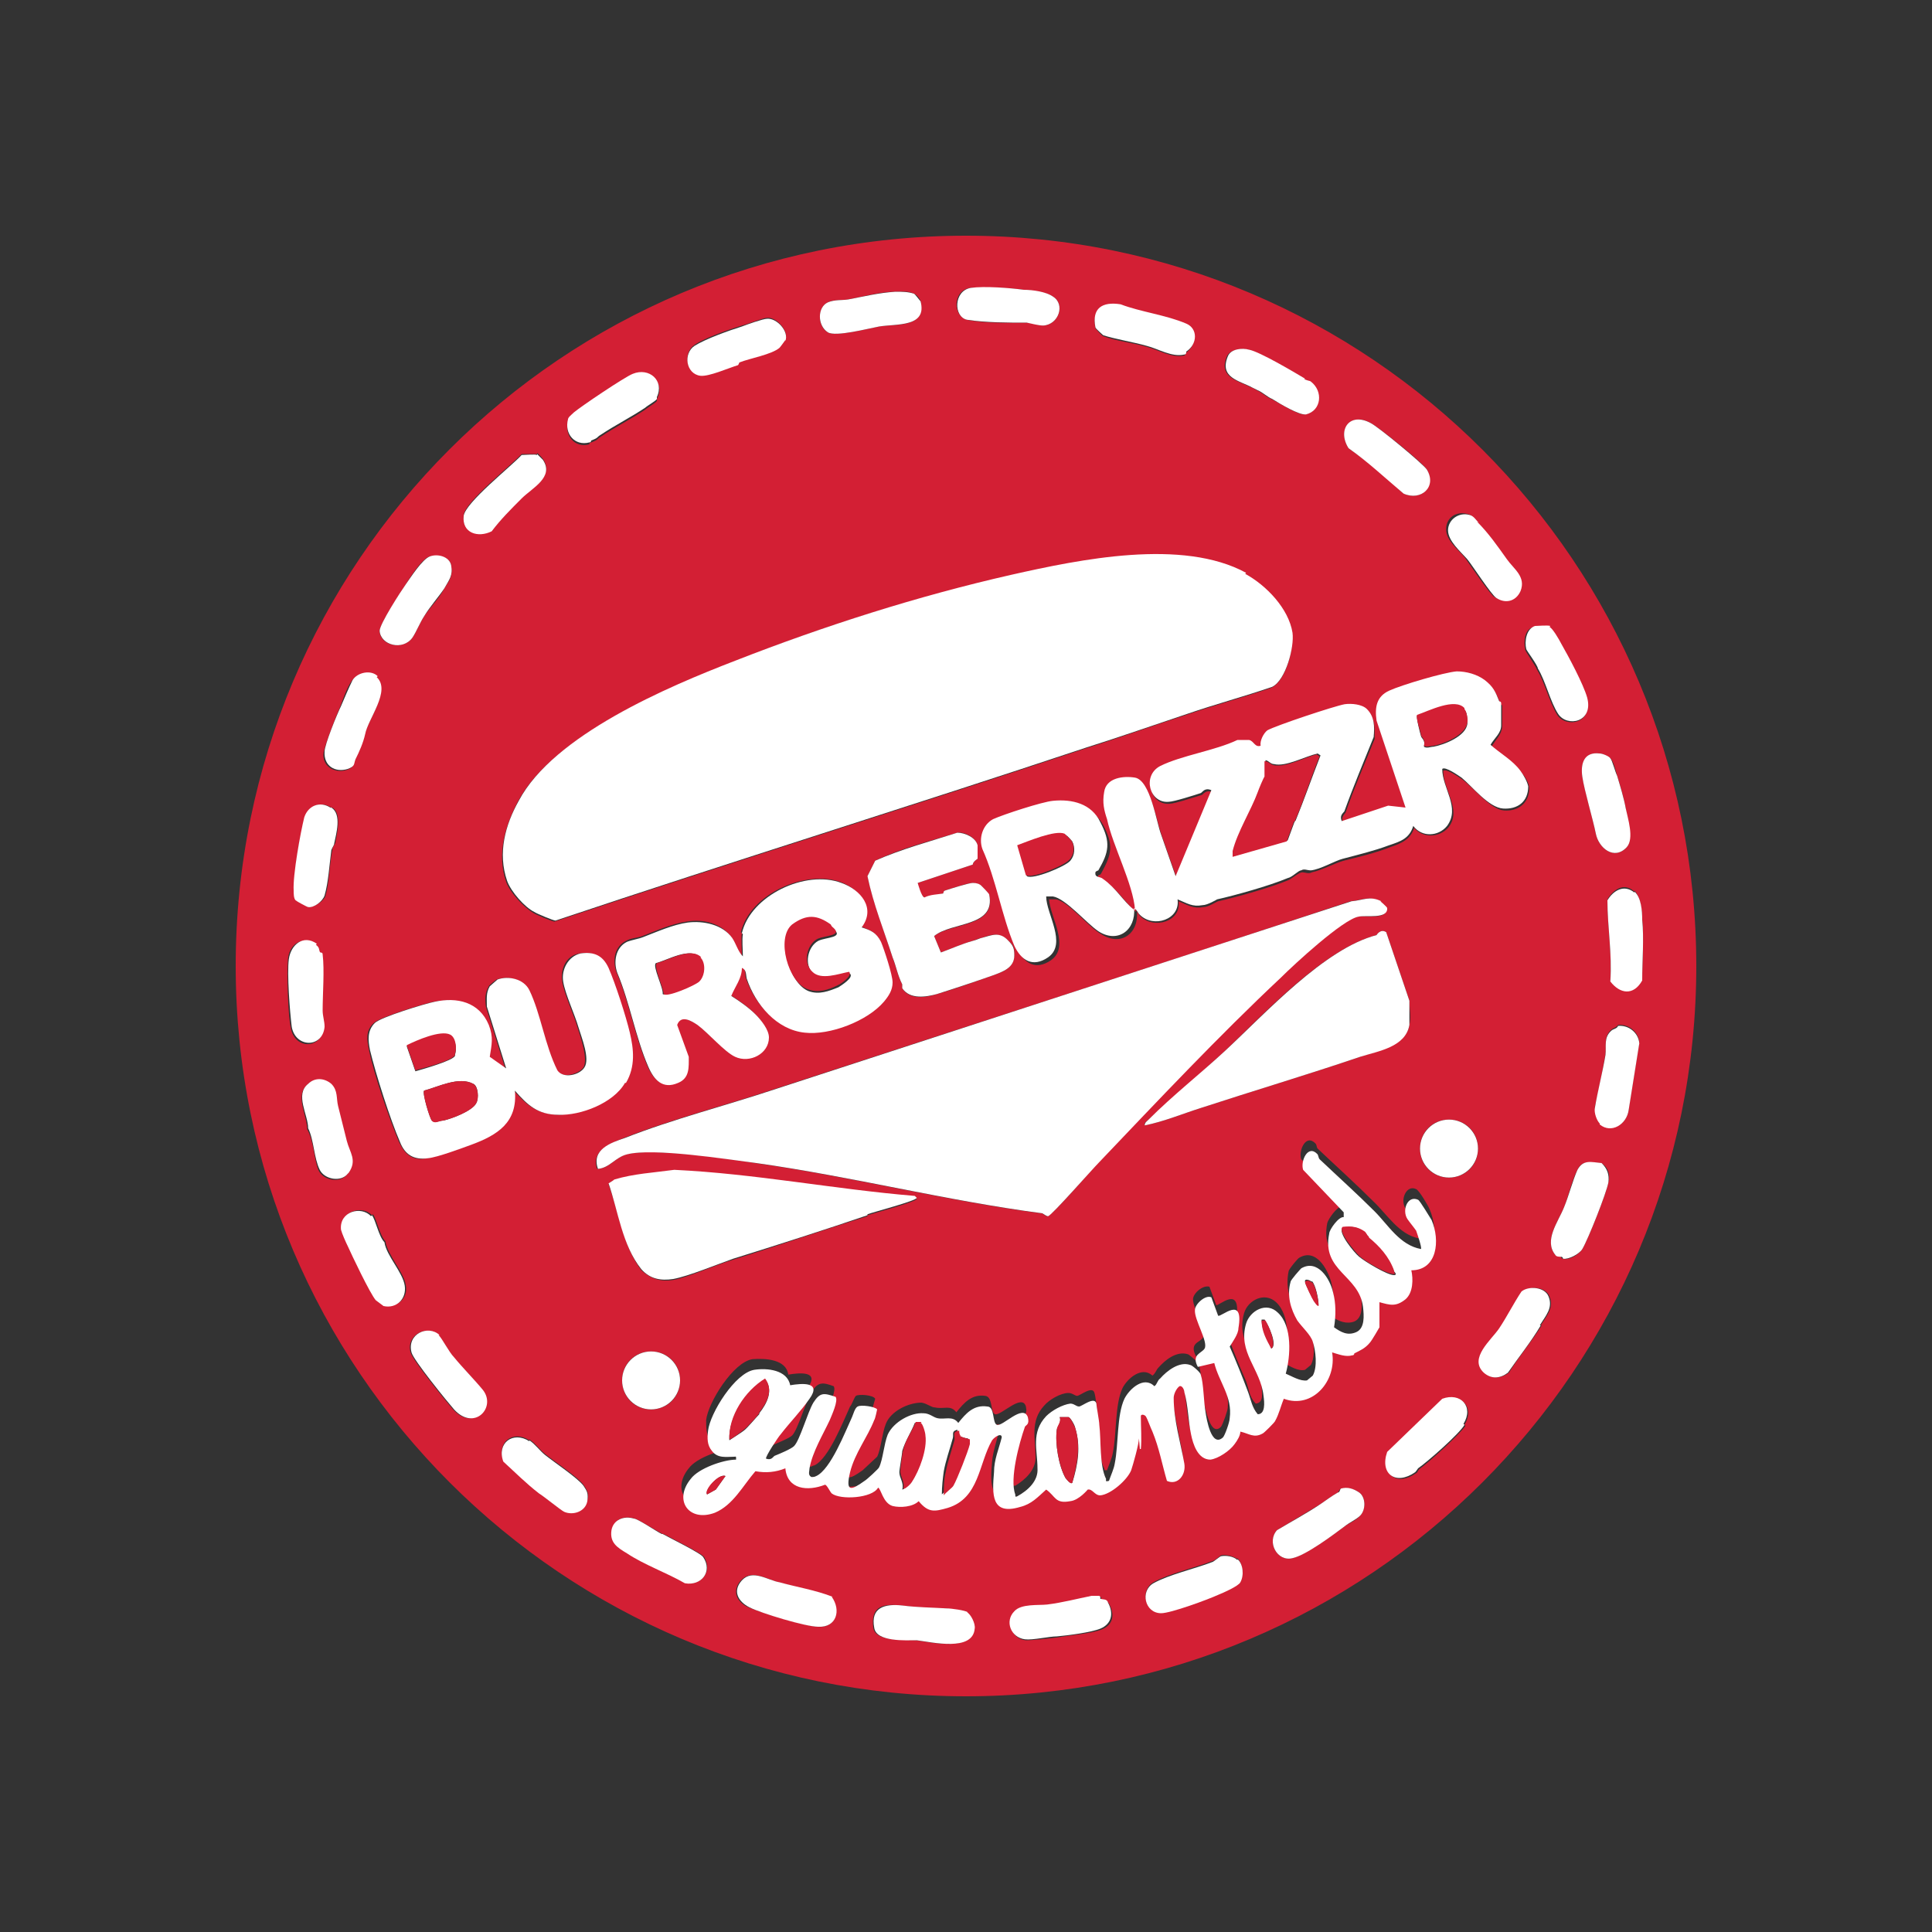 <?xml version="1.0" encoding="UTF-8"?>
<svg id="Layer_1" xmlns="http://www.w3.org/2000/svg" version="1.1" viewBox="0 0 200 200">
  <rect x="0" y="0" width="200" height="200" fill="#333333" stroke="none"/>
  <!-- Generator: Adobe Illustrator 29.4.0, SVG Export Plug-In . SVG Version: 2.1.0 Build 152)  -->
  <defs>
    <style>
      .st0 {
        fill: #fff;
      }

      .st1 {
        fill: #d31f34;
      }
    </style>
  </defs>
  <path class="st1" d="M175.6,100c0,41.8-33.9,75.6-75.6,75.6S24.4,141.8,24.4,100,58.2,24.4,100,24.4s75.6,33.9,75.6,75.6ZM109,30.7c-.7-.5-2.1-.6-3-.7-1.5-.2-4.1-.3-5.5-.2-1.9.2-1.9,2.9-.4,3.3,1.9.4,4.3.3,6.2.3.5,0,1.2.3,1.7.3,1.6-.1,2.3-2.2,1-3h0ZM94.6,30.4c-.6-.3-1.2-.2-1.9-.2-1.6,0-3.3.5-4.9.8-.7.1-1.5,0-2.1.3-1.1.5-1.1,2.5,0,3.1.8.5,4.2-.4,5.3-.6,1.7-.3,4.9.2,4.3-2.6,0-.2-.5-.8-.7-.8h0ZM122.8,36.5c1.1-.8,1.1-2.4,0-2.9-2.1-.9-4.7-1.2-6.8-2-1.9-.3-3,.4-2.6,2.4,0,0,.7.8.8.8,1.3.5,3.2.7,4.5,1.1,1.2.3,2.6,1.2,3.9.9.1,0,.1-.2.2-.2h0ZM81.3,35.2c.4-.9-.9-2.4-1.9-2.3-.4,0-2.1.7-2.6.8-1.3.4-3.9,1.3-4.9,2-1.2.8-.9,2.9.6,3.1.9.1,2.9-.7,3.9-1.1.1,0,.1-.2.2-.3,1.1-.4,3.4-.8,4.1-1.5,0,0,.5-.7.6-.8h0ZM135,39.2c-1.1-.7-4.8-2.8-5.8-3-.7-.2-1.9,0-2.2.7-.9,2.2,1.2,2.5,2.5,3.2.2,0,.4.2.6.3.5.2,1,.7,1.5.9.8.4,2.8,1.7,3.5,1.6,1.6-.3,1.9-2.4.5-3.4,0,0-.4-.1-.7-.3h0ZM68,41.3c.9-1.7-.7-3.1-2.5-2.4-.8.3-5.4,3.4-6.1,4-.2.2-.5.4-.6.7-.4,1.5.7,2.8,2.2,2.4,0,0,0-.2.2-.2.8-.3.5-.3,1-.6,1.5-1,3.1-1.8,4.6-2.8.2-.2,1.1-.7,1.2-.9h0ZM141.9,43.8c-2.1-1.2-3.5.7-2.3,2.6,2,1.4,3.9,3,5.7,4.7,1.8.8,3.4-.7,2.4-2.5-.4-.7-5-4.4-5.8-4.8h0ZM55.6,47c-.2,0-1.4,0-1.6,0-1.1,1.2-5.8,4.9-6,6.3-.2,1.8,1.4,2.3,2.9,1.6,1-1.2,2-2.3,3.1-3.4s3.4-2.2,2.2-4c0,0-.5-.6-.6-.6h0ZM152.9,54c-.3-.3-.5-.7-1-.8-1.2-.3-2.2.4-2.2,1.6s1.4,2.2,2,3c.5.7,2.6,3.8,3,4,1,.6,2.1.4,2.5-.7.7-1.5-.6-2.3-1.4-3.3-1-1.3-1.9-2.7-3.1-3.9h0ZM46,60.9c.5-.8.9-1.2.7-2.4-.2-.9-1.4-1.1-2.2-.9s-2,2.1-2.5,2.9-2.7,4.1-2.7,4.8c0,1.5,2.4,2.1,3.4.7.4-.6.8-1.6,1.2-2.2.6-.9,1.6-1.9,2.1-2.9h0ZM128.9,59.4c-6.6-3.5-17.3-1.3-24.3.2-9.7,2.2-19.4,5.2-28.6,8.9-7,2.7-18.8,7.7-22.4,14.5-1.3,2.5-2.2,5.4-1.2,8.3.4,1.1,1.8,2.6,2.8,3.2.3.2,2,.9,2.2.9,18.2-6.1,36.9-11.9,54.9-17.9,3.5-1.1,7.1-2.4,10.5-3.5,2.9-1,5.9-1.8,8.8-2.8,1.5-.7,2.4-4.1,2.1-5.6-.4-2.6-2.7-5-4.9-6.1h0ZM160.4,64.9c-.3-.1-1.2,0-1.6,0-1,.2-1.1,1.5-.9,2.4,0,.1,1.1,1.7,1.2,2,.8,1.3,1.3,3.4,2.1,4.7.9,1.4,3.8.9,3-1.7-.4-1.4-1.9-4.3-2.7-5.6-.2-.3-.9-1.6-1.2-1.7h0ZM117.5,94.2c.4.3.3.4.6.7,1.4,1.3,4.2.5,3.9-1.6,1,.4,1.5.8,2.6.6.5,0,1.4-.6,1.5-.6,1.8-.4,5.4-1.4,7.3-2.2.4-.2,1.1-.8,1.4-.8s.7.2,1,0c1-.2,2.5-1,3.3-1.2,1.6-.4,3.3-.8,4.8-1.4,1.2-.4,2.1-.8,2.5-2,.9,1.1,2.6,1,3.5,0,1.5-1.8-.5-3.9-.5-5.9.3-.3,1.7.7,2,.9,1.2.9,2.9,3.1,4.3,3.2s2.6-.7,2.6-2.3c0-.5-.4-1.2-.8-1.6-.8-1-2.1-1.8-3.1-2.7.4-.7,1-1.2,1.1-2,0-.4,0-2,0-2.3,0,0-.2,0-.2-.2-.4-1-.6-1.5-1.5-2.2-.8-.6-1.9-.9-2.9-.9s-5.7,1.4-7,2c-1.4.6-1.6,1.7-1.3,3.1l3,9-1.8-.2-4.8,1.6c-.2-.7.2-.9.3-1.1.9-2.6,2-5.1,3-7.6,0-1.1.1-2-.7-2.9-.5-.6-1.6-.6-2.3-.5-1,.2-7.1,2.2-8,2.7-.4.2-.9,1-.7,1.6-.7.2-.7-.5-1.2-.6-.4,0-.8,0-1.2,0-2.3,1.1-5.8,1.5-8,2.7-1.9,1-1.1,3.9.9,3.7.5,0,2.6-.7,3.3-.9.1,0,.4-.6,1.1-.3l-3.7,8.9-1.5-4.3c-.5-1.3-1.2-5.5-2.7-5.9-1.2-.3-3,0-3.2,1.5-.2,1,0,1.9.3,2.8.6,2.8,2.7,6.6,2.9,9.4-1-.8-1.8-2.2-3.1-3.1-.4-.3-1-.2-.8-.7,0,0,.2,0,.3-.2,1.1-2,1.3-2.9.2-5-1-1.8-3-2.4-4.9-2.2-1.1.2-5.1,1.4-6.2,1.9-1.1.5-1.4,2-1.1,3.1,1.4,3.1,2,6.9,3.3,10,.7,1.5,1.9,2.3,3.5,1.2,2-1.4-.1-4.5-.2-6.3h.7c1.3.2,3.4,2.9,4.7,3.6,2,1.3,3.9,0,3.7-2.4h0,0ZM39,70.1c-.7-.7-2.1-.4-2.6.4-.5.7-.9,1.9-1.2,2.7-.4.9-1.6,4-1.7,4.7-.2,1.4,1.1,2.2,2.4,1.8.8-.3.6-.5.8-1,.4-.8.8-1.7,1-2.6.4-1.6,2.7-4.5,1.2-5.9h0ZM166.7,78.5c-.2-.2-.8-.5-1.1-.5-1.6-.2-2,1.1-1.8,2.4s1.1,4.4,1.4,5.9,1.9,2.8,3.2,1.4c.7-.8,0-3-.1-4-.2-1.1-.6-2.5-.9-3.4-.1-.4-.4-1.6-.7-1.8h0ZM34.3,83.6c-1.1-.7-2.4-.2-2.7,1-.5,1.6-1.3,6-1.1,7.6,0,.2,0,.8.2,1,0,0,1.1.7,1.3.7.6,0,1.6-.7,1.7-1.2.4-1.4.4-3.2.7-4.7,0-.3.2-.5.3-.7.2-1.1.7-3.1-.3-3.7h0ZM101.2,88.9c0-.2,0-1.2,0-1.4-.2-.8-1.3-1.4-2.1-1.3-2.9.9-5.8,1.6-8.5,2.9l-.8,1.6c.6,2.8,1.7,5.6,2.6,8.4.4,1.1.5,1.8,1,2.8,0,0,0,.3,0,.4.7,1.2,2.4,1,3.6.6,1.8-.5,4-1.3,5.7-1.9,1.1-.4,2.2-.7,2.3-2.1,0-.7,0-1-.6-1.5-.9-.9-1.7-.7-2.8-.3-.2,0-.6.2-.9.3-1.1.3-2.2.8-3.3,1.2l-.7-1.7c1.8-1.4,6.5-.9,5.7-4.3,0,0-.8-.9-.8-.9-.2-.2-.7-.3-.9-.3-.5,0-2.3.6-2.9.8-.1,0-.1.2-.2.3-.6.2-1.3.2-1.9.4-.3,0-.8-1.4-.7-1.5l5.7-1.9c0-.3.5-.6.5-.6h0ZM76.8,96.6c-.1.6,0,1.6,0,2.3-.5-.5-.7-1.3-1.1-1.9-1-1.4-2.9-1.9-4.6-1.6-1.5.2-3.3,1-4.6,1.5-.5.2-1.2.2-1.7.5-1.2.6-1.4,2-1,3.2,1.3,3,1.9,6.6,3.2,9.7.6,1.4,1.5,2.4,3.1,1.7,1.2-.5,1.1-1.6,1.1-2.7l-1.2-3.3c.4-1.1,1.5-.3,2.1,0,1.1.8,2.9,2.8,3.9,3.3,1.5.7,3.4-.2,3.5-2,0-.8-.8-1.8-1.4-2.4-.7-.7-1.7-1.4-2.5-1.9.5-1,1.1-1.7,1.1-2.9.6.2.4.8.5,1.1.9,2.7,3.1,5.2,6,5.6,2.6.3,6.5-1.2,8.2-3.2.5-.6.9-1.2.9-2s-.8-3.4-1.2-4.2c-.5-1-1.1-1.1-2-1.5,1.5-2-.2-3.9-2.1-4.6-3.7-1.3-9.4,1.3-10.3,5.2h0ZM169.2,92.3c-1.1-1-2.2-.2-2.8.8,0,2.8.5,5.6.3,8.4,1,1.3,2.4,1.4,3.3-.1,0-2,.2-4.2,0-6.3,0-.8-.2-2.3-.8-2.9h0ZM142.9,93.3c-1.2-.6-1.9-.1-3.1,0-19.9,6.6-39.9,13-59.8,19.5-4.8,1.6-10.6,3.1-15.4,5-1.5.6-3.4,1.3-2.8,3.2,1.2,0,1.8-1.1,3-1.5,2.7-.7,10.3.4,13.4.9,9.9,1.4,19.7,3.9,29.6,5.2.2,0,.4.3.6.3.5,0,4.6-4.8,5.3-5.6,6-6.3,12.4-13.1,18.8-19.1,1.5-1.4,6.4-6,8-6.3.7-.2,3.2.4,3-.9,0,0-.7-.7-.7-.7h0ZM143.5,96.5c-.6-.4-1,.3-1,.3-5.4,1.4-11.6,8.1-15.7,12-2.6,2.4-5.3,4.7-7.9,7.1-.2.2-.5.3-.4.6,2-.4,3.9-1.2,5.8-1.8,5.2-1.7,11.2-3.5,16.5-5.3,1.9-.7,4.7-1.1,5.1-3.3.2-.8,0-1.7,0-2.5l-2.4-7.1h0ZM32.7,97.8c-1.5-1-2.8,0-2.9,1.6s0,5.5.3,7c.4,2.3,3.2,2.2,3.4,0,0-.7-.2-1.1-.2-1.7,0-1.7.2-4.2,0-5.8,0-.3-.2-.2-.3-.3-.1-.3,0-.4-.4-.7h0ZM64.7,112.1c1-1.7.8-3.4.4-5.2s-1.5-5.1-2.2-6.7c-.6-1.3-1.5-1.7-2.9-1.5s-2,1.6-1.8,2.9c.2,1.3,1.2,3.4,1.6,4.8.3,1,1.1,3.2.6,4.1-.5.7-2.2,1.2-2.8.3-1.2-2.5-1.6-5.8-2.9-8.3-.6-1.2-2.1-1.5-3.3-1.1,0,0-.8.6-.8.7-.4.7-.4,1.3-.3,2.1l2,6.4-1.7-1.2c.2-1.3.4-2-.1-3.3-1-2.3-3.3-2.8-5.6-2.4-1,.2-5.6,1.6-6.2,2.2-.9.8-.7,1.8-.5,2.8.5,2.5,2.1,7.1,3.1,9.5.6,1.3,1.4,2,2.9,1.7,1.1-.2,3.4-1,4.5-1.4,2.7-1,4.9-2.3,4.5-5.6,1.3,1.5,2.4,2.4,4.5,2.5,2.3,0,5.7-1.2,6.9-3.3h0c0,0,0,0,0,0ZM165.6,116.3c1.2,1.1,2.9,0,3-1.5l1.1-6.9c-.1-1.1-1.1-1.9-2.2-1.8-.2.3-.5.3-.7.5-.8.7-.5,1.6-.6,2.5-.3,1.8-.7,3.7-1.1,5.5,0,.4.2,1.3.5,1.6h0ZM36,121.5c.9-1.3,0-2.1-.2-3.3s-.6-2.4-.9-3.6c-.2-.8,0-1.7-.7-2.3-.7-.7-1.7-.7-2.4,0-1.3,1.1,0,3.2,0,4.6.7,1.2.7,3.2,1.2,4.3.5,1,2.2,1.3,2.9.4h0ZM153,118.9c0-1.7-1.3-3-3-3s-3,1.3-3,3,1.3,3,3,3,3-1.3,3-3ZM117.9,148.9c.1-1,0-2.4,0-3.4s.3-.2.5,0c.2.3.6,1.2.7,1.6.6,1.6,1,3.4,1.5,5.1,1.2.5,2-.6,1.8-1.8-.4-2.2-1-4.5-1.1-6.8,0-.4.2-1,.6-1.2.2,0,.4.5.5.6.4,1.4.4,3,.7,4.4.2,1.1.7,2.6,2,2.6.9,0,2-.9,2.5-1.6.2-.3.5-.8.6-1.3.9.2,1.4.7,2.3.2,0,0,1.2-1.2,1.3-1.3.5-.7.6-1.6.9-2.3,3,1.1,5.5-1.9,5-4.8.7.2,1.3.5,2.1.3,0,0,0-.2.2-.2.7-.2,1.1-.5,1.6-1.1.2-.2,1-1.5,1-1.6v-2.6c1.1.2,1.7.5,2.7-.3.8-.7.7-2,.6-3,2.8,0,3-3.1,2.1-5.2-.1-.3-1.1-2-1.4-2.1-1-.5-1.7,1.1-1.1,2,.2.3.8.9.9,1.2.1.3.6,1.8.5,1.9-2.1-.4-3.3-2.5-4.8-3.9-1.8-1.8-3.8-3.6-5.7-5.4-.1-.1-.1-.4-.2-.5-1-1.1-1.8.7-1.5,1.6l4.2,4.4v.5c-.5,0-1.4,1.3-1.5,1.7-.8,4,3.1,4.3,3.5,7.6.1.9.2,2.2-.7,2.6-.8.3-1.6,0-2.3-.5.2-1.2.2-2.4-.1-3.6-.4-1.4-1.6-3.5-3.3-2.5-.1,0-1.1,1.2-1.1,1.4-.3,1.4,0,2.8.7,4,.4.7,1.4,1.6,1.6,2.2.3.9.5,2.6,0,3.5,0,0-.6.5-.6.5-.7.2-1.6-.4-2.2-.7.5-1.8.7-4.9-.8-6.3-1.2-1.1-2.9-.2-3.3,1.1-.9,3,1.5,4.8,1.8,7.5,0,.7.3,1.8-.6,1.9-.7-.7-.7-1.5-1-2.3-.7-1.6-1.3-3.1-1.9-4.7.3-.5.8-1.3.9-1.9.5-3.5-1.9-1.1-2.1-1.3l-.7-1.9c-.7-.2-1.7.7-1.7,1.3,0,1,1.5,3.3,1,4-.3.5-1.4.5-.7,1.9l1.7-.4c.4,2,1.8,3.5,1.6,5.7,0,.3-.5,1.7-.7,2-1.1,1.1-1.6-1.9-1.8-2.6-.2-1.1-.2-2.9-.5-3.9,0-.1-.9-.9-1.1-1-1.2-.4-2.4.6-3.1,1.4-.2.2-.3.6-.6.8-1.1-1-2.6.3-3.1,1.3-.8,1.7-.6,4.8-1,6.7-.1.6-.4,1.2-.6,1.8-.4,0-.2,0-.3-.2-.7-1.4-.5-4-.7-5.6,0-.4-.2-1.9-.3-2.2-.2-.8-1.5.3-1.8.3-.2,0-.5-.3-.9-.3-.8,0-2,.7-2.5,1.3-1.5,1.6-.9,3.5-.9,5.4,0,1.3-1.1,2.3-2.1,2.9-.3,0-.2,0-.2-.2-.6-1.7.4-5.3,1-7,0-.2.5-.1.3-1-.4-1.4-2.6,1-3.2.8-.5-.2-.2-1.8-1-1.9-1.4-.2-2.2.7-3,1.7-.6-.8-1.3-.3-2.2-.5-.4,0-.8-.4-1.4-.5-1.4,0-3.2.9-3.7,2.2-.4,1-.5,2.6-.9,3.4,0,0-1.4,1.3-1.5,1.4-1.4,1-2,1.2-1.5-.9.5-2,1.7-3.7,2.5-5.4,0-.1.3-1.1.3-1.1-.2-.4-1.7-.5-2-.3-.2.2-.4.9-.6,1.1-.7,1.5-2.2,5.4-3.7,6.1-.2,0-.3.2-.5.1-.4-.2-.2-.6-.2-.9.3-1.7,1.5-3.5,2.1-5,.2-.5.9-2,.6-2.4-1.1-.4-1.6-.5-2.3.6-.6,1-1.4,3.9-2,4.5-.3.3-1.6.8-2,1-.2,0-.3.5-.9.3-.1-.1,1.3-2.2,1.5-2.5.9-1.3,2-2.4,3-3.7,1.3-1.8-.8-1.6-2-1.4-.2-1.6-2.4-1.7-3.7-1.6-2,.3-4.6,4.5-4.8,6.3,0,.7,0,1.5.4,2.1.6.8,1.5.5,2.3.6.3,0,.2,0,.2.3-1.3,0-3.9.9-4.7,2-1.8,2.2-.2,4.5,2.5,3.5,2-.7,3-2.8,4.2-4.3,1.1.2,2.1,0,3.1-.3.2,2.2,2.3,2.5,4.1,1.7.2,0,.4.7.7.9.9.7,4.2.5,4.8-.6.3.2.5,1.6,1.5,1.9.8.2,2.1,0,2.7-.5.9,1.2,1.6,1.1,3,.7,3.3-1,3.1-4.6,4.6-7,.2-.4,1.1-.8,1-.3-.2,1.2-.7,2.4-.8,3.6-.2,2.3-.3,4.5,2.7,3.6,1.2-.3,1.8-1.1,2.7-1.8,1,.7,1,1.6,2.5,1.2.8-.2,1.6-1.2,1.8-1.2.6-.2.7.7,1.3.6,1.1,0,2.8-1.6,3.2-2.6.2-.6.7-2.7.8-3.3h.1c0,0,0,0,0,0ZM165.8,120.4c-1.1,0-2-.4-2.5.7-.6,1.1-.9,2.7-1.4,3.9-.6,1.5-2.1,3.4-.9,4.9.2.2.4,0,.6.2,0,0,0,.2.2.2.7.2,1.7-.5,2-1,.6-1,2.5-5.8,2.7-6.9.2-.8,0-1.5-.7-2h0ZM89.8,125.8c.6-.2,5.1-1.4,5.1-1.7l-.2-.2c-8.4-.7-16.5-2.2-24.9-2.7-2.2.2-4.3.4-6.2,1-.1,0-.6.3-.6.4,1.1,3,1.5,6.4,3.4,8.9,1,.9,2,1.2,3.3,1,1.6-.3,4.5-1.6,6.2-2.1,4.5-1.4,9.4-3.1,13.9-4.5h0ZM38.5,125.8c-1-1.1-3.3-.4-3.1,1.4,0,.4.5,1.3.7,1.7.4,1,2.3,4.9,2.9,5.6,0,0,.8.6.8.6,1.3.3,2.5-.7,2.2-2.1-.2-1.3-1.9-3.1-2.1-4.5-.6-.6-.9-2.3-1.3-2.8h0ZM159.5,137.2c.6-1,1.4-1.8.9-3-.4-1-2-1.1-2.8-.5-.8,1.2-1.5,2.6-2.3,3.8s-3.2,3.1-1.6,4.6c.7.7,1.7.6,2.5,0,1-1.6,2.4-3.3,3.4-4.9h0ZM45.4,138.2c-1.2-1.1-3.4,0-2.9,1.8.2.8,3.7,5.1,4.4,5.9,2.1,2.3,4.3-.2,3-2-.8-1.1-2-2.3-3-3.4-.4-.5-1.1-1.9-1.6-2.3h0ZM70.4,142.9c0-1.7-1.3-3-3-3s-3,1.3-3,3,1.3,3,3,3,3-1.3,3-3ZM151.6,147.5c1.1-1.8-.3-3.3-2.2-2.6l-5.7,5.5c-.7,2.3.9,3.5,2.9,2.1.1,0,.2-.3.3-.4,1-.7,4.2-3.6,4.8-4.5h0ZM54.8,149.1c-1.7-1.1-3.4.2-2.7,2.1,1.2,1.1,2.4,2.3,3.7,3.3.4.3,2.2,1.8,2.6,1.9.9.4,2.2,0,2.4-1.1.2-.7,0-1-.4-1.6-.6-.8-3-2.4-4-3.2-.5-.4-1-1.1-1.6-1.5h0ZM140.7,154.5c-.6-.4-1.1-.5-1.9-.4-.1,0-.2.3-.3.4-.7.4-1.2.8-1.8,1.2-1.5.9-3,1.8-4.5,2.7-1.1,1.2,0,3.3,1.6,2.9,1.3-.3,4.2-2.4,5.4-3.3.4-.3,1.2-.6,1.6-1.1.6-.7.6-1.9-.1-2.4h0ZM68.6,158.8c-.6-.3-2.5-1.5-2.9-1.6-1.1-.3-2.1,0-2.3,1.2-.3,1.3.6,1.8,1.6,2.4,1.9,1.1,4.1,2,6,3.1,1.6.2,2.8-1.2,1.9-2.7-.2-.4-3.5-2-4.2-2.4h0ZM128.1,161.4c-.4-.3-1.2-.5-1.7-.4,0,0-.7.6-.9.6-1.8.7-4.5,1.3-6.1,2.2-1.4.8-.9,3.1.8,3.1,1,0,4.8-1.4,5.9-1.9.5-.2,2-.8,2.3-1.3.4-.7.2-1.9-.3-2.4h0ZM86.1,165.3c-1.8-.6-3.7-1-5.5-1.5-1.2-.3-2.8-1.4-3.9-.2-1,1.1-.4,2.3.8,2.8s5.8,1.9,7.1,2c1.9.2,2.5-1.7,1.4-3.1h0ZM113.9,165.3c-.2,0-.6,0-.8,0-1.5.3-3,.7-4.6.9-.9.1-2.7-.1-3.4.7-1,1.1-.3,2.8,1.1,2.9.7,0,2.5-.2,3.3-.3,1.1-.2,3.5-.4,4.5-.8,1.3-.5,1.4-1.6.8-2.7-.2-.3-.6-.3-.8-.4,0,0,0-.2,0-.2h0ZM100.1,166.9c-.3-.2-1.8-.3-2.2-.4-1.6,0-2.9-.1-4.6-.3-1.8-.2-3.2,0-2.9,2.3.2,1.5,3.3,1.2,4.4,1.3,1.6.2,5.7,1.2,6-1.2,0-.5-.4-1.5-.8-1.7h0Z"/>
  <path class="st0" d="M128.9,59.4c2.2,1.2,4.5,3.6,4.9,6.1.2,1.5-.7,4.9-2.1,5.6-2.9,1-5.9,1.8-8.8,2.8-3.3,1.1-7,2.4-10.5,3.5-18,6-36.7,11.8-54.9,17.9-.2,0-1.9-.7-2.2-.9-1-.5-2.4-2.1-2.8-3.2-1-2.9-.2-5.8,1.2-8.3,3.6-6.8,15.4-11.8,22.4-14.5,9.2-3.6,18.9-6.7,28.6-8.9,7.1-1.6,17.7-3.8,24.3-.2h0Z"/>
  <path class="st0" d="M142.9,93.3s.7.6.7.7c.1,1.2-2.3.7-3,.9-1.6.3-6.6,4.9-8,6.3-6.4,6-12.8,12.8-18.8,19.1-.7.7-4.9,5.5-5.3,5.6-.2,0-.4-.2-.6-.3-9.9-1.3-19.7-3.8-29.6-5.2-3.1-.4-10.7-1.6-13.4-.9-1.2.3-1.8,1.4-3,1.5-.7-2,1.3-2.7,2.8-3.2,4.8-1.9,10.6-3.4,15.4-5,19.9-6.5,39.9-13,59.8-19.5,1.2-.1,1.9-.6,3.1,0h0Z"/>
  <path class="st0" d="M117.9,148.9c0,.6-.6,2.7-.8,3.3-.4,1-2.1,2.5-3.2,2.6-.6,0-.8-.7-1.3-.6,0,0-.9,1.1-1.8,1.2-1.6.3-1.5-.5-2.5-1.2-.9.8-1.5,1.5-2.7,1.8-3,.9-2.9-1.3-2.7-3.6,0-1.3.5-2.4.8-3.6,0-.5-.7-.1-1,.3-1.4,2.4-1.3,6-4.6,7-1.4.4-2,.5-3-.7-.6.6-1.9.7-2.7.5-1-.3-1.2-1.8-1.5-1.9-.6,1.1-3.9,1.3-4.8.6-.2-.2-.5-.9-.7-.9-1.8.7-3.9.5-4.1-1.7-1,.4-2,.5-3.1.3-1.3,1.5-2.3,3.5-4.2,4.3-2.7,1-4.3-1.3-2.5-3.5.8-1.1,3.4-2,4.7-2,0-.4,0-.3-.2-.3-.8,0-1.7.2-2.3-.6-.5-.6-.5-1.3-.4-2.1.2-1.8,2.8-6,4.8-6.3,1.3-.2,3.4,0,3.7,1.6,1.2-.2,3.3-.4,2,1.4-.9,1.3-2,2.4-3,3.7-.2.2-1.6,2.3-1.5,2.5.6.2.7-.2.9-.3.5-.2,1.7-.7,2-1,.6-.6,1.4-3.5,2-4.5.7-1.1,1.1-1,2.3-.6.3.4-.4,1.9-.6,2.4-.7,1.5-1.8,3.3-2.1,5,0,.3-.2.7.2.9.2,0,.3,0,.5-.1,1.5-.7,3-4.6,3.7-6.1.1-.2.3-1,.6-1.1.3-.2,1.8,0,2,.3,0,0-.2,1-.3,1.1-.7,1.8-2,3.4-2.5,5.4-.5,2.1.1,1.9,1.5.9.2-.1,1.5-1.3,1.5-1.4.4-.8.5-2.4.9-3.4.6-1.3,2.4-2.3,3.7-2.2.6,0,1,.4,1.4.5.8.2,1.6-.3,2.2.5.8-1,1.6-1.9,3-1.7.8,0,.5,1.7,1,1.9.6.2,2.7-2.2,3.2-.8.2.8-.2.8-.3,1-.6,1.7-1.6,5.4-1,7,0,.2,0,.3.2.2,1.1-.6,2.2-1.6,2.1-2.9,0-1.9-.7-3.7.9-5.4.6-.6,1.7-1.2,2.5-1.3.4,0,.6.3.9.3.3,0,1.6-1.1,1.8-.3,0,.3.3,1.8.3,2.2.2,1.6,0,4.2.7,5.6,0,.2-.1.3.3.2.2-.6.5-1.2.6-1.8.4-2,.2-5,1-6.7.5-1,2-2.4,3.1-1.3.3-.2.3-.6.6-.8.7-.8,2-1.8,3.1-1.4.2,0,1.1.8,1.1,1,.3.9.3,2.8.5,3.9.1.7.6,3.7,1.8,2.6.2-.2.7-1.6.7-2,.3-2.2-1.1-3.7-1.6-5.7l-1.7.4c-.7-1.3.4-1.4.7-1.9.4-.7-1.1-3-1-4,0-.6,1.1-1.6,1.7-1.3l.7,1.9c.3.2,2.7-2.2,2.1,1.3,0,.6-.6,1.4-.9,1.9.7,1.6,1.3,3.1,1.9,4.7.3.8.4,1.6,1,2.3.8,0,.7-1.2.6-1.9-.3-2.8-2.7-4.5-1.8-7.5.4-1.3,2.1-2.3,3.3-1.1,1.5,1.4,1.3,4.5.8,6.3.7.3,1.5.8,2.2.7,0,0,.6-.5.6-.5.5-.9.3-2.6,0-3.5-.2-.7-1.1-1.5-1.6-2.2-.7-1.2-1.1-2.6-.7-4,0-.2,1-1.3,1.1-1.4,1.7-1,3,1.1,3.3,2.5.3,1.1.3,2.4.1,3.6.7.5,1.4.9,2.3.5.9-.4.8-1.7.7-2.6-.4-3.3-4.3-3.7-3.5-7.6,0-.4,1-1.8,1.5-1.7v-.5l-4.2-4.4c-.3-.9.5-2.7,1.5-1.6.1.2.1.4.2.5,1.9,1.8,3.9,3.6,5.7,5.4,1.4,1.4,2.6,3.5,4.8,3.9.1-.2-.4-1.6-.5-1.9-.2-.3-.7-.9-.9-1.2-.6-.9,0-2.5,1.1-2,.2.1,1.2,1.8,1.4,2.1.9,2.1.6,5.2-2.1,5.2.2.9.2,2.3-.6,3-1,.8-1.6.6-2.7.3v2.6c0,0-.8,1.4-1,1.6-.5.6-1,.8-1.6,1.1,0,0,0,.2-.2.2-.7.2-1.4-.1-2.1-.3.5,2.9-2,5.9-5,4.8-.3.7-.5,1.6-.9,2.3,0,.1-1.2,1.3-1.3,1.3-.9.5-1.4,0-2.3-.2,0,.4-.3.9-.6,1.3-.5.7-1.7,1.5-2.5,1.6-1.3,0-1.8-1.6-2-2.6-.3-1.4-.3-3-.7-4.4,0-.2-.2-.7-.5-.6-.3.2-.6.8-.6,1.2,0,2.3.7,4.6,1.1,6.8.2,1.2-.7,2.3-1.8,1.8-.5-1.7-.8-3.4-1.5-5.1-.2-.4-.5-1.3-.7-1.6-.2-.2-.5-.2-.5,0,0,1.1.1,2.4,0,3.4h-.1c0,0,0,0,0,0ZM141.7,128.1c-.1-.1-.2-.3-.4-.5-.7-.6-1.4-.7-2.3-.5-.6.4,1.2,2.6,1.7,3,.6.5,2.9,1.9,3.6,1.9.3,0,.2-.2,0-.4-.5-1.4-1.6-2.5-2.6-3.4h0ZM135.8,132.7c-.2-.2-.8-.4-.7,0,0,.2.7,1.6.9,1.9,0,.1.4.5.5.5,0-.6-.3-2.1-.7-2.5h0ZM130.9,136.6h-.3c0,1.1.6,2,1,3,.7-.3-.3-2.5-.7-3h0ZM78.6,146.3c.8-1,1.5-2.4.6-3.5-2,1.2-3.8,3.9-3.7,6.3,0,0,1.4-.9,1.5-1,.4-.3,1.2-1.3,1.6-1.7h0ZM110.6,146.7c-.3,0-.6,0-.9,0,.2.5-.2.9-.3,1.3-.2,1.4.2,3.8.9,5,0,0,.5.7.7.5.6-1.9.9-3.8.3-5.7,0-.2-.5-1.1-.7-1.1h0ZM95.3,147.3c-.1,0-.5,0-.6,0-.4,1-1,1.9-1.3,2.9,0,.3-.3,1.9-.3,2.2,0,.6.5,1.1.3,1.8.2,0,.8-.6.9-.7.8-1.2,1.6-3.4,1.4-4.8,0-.3-.3-1.2-.5-1.3h0ZM99.3,148.6c-.1-.2-.2-.4-.2-.6-.7.2-.3.5-.5,1-.3,1.1-.7,2.2-.9,3.3-.1.7-.2,1.6-.2,2.4.2-.2.9-.8,1-1,.4-.7,1.6-3.5,1.7-4.3,0-.2,0-.3,0-.5-.3,0-.9-.2-1.1-.4h0ZM75.1,152.8c-.7-.3-2.2,1.5-1.9,1.9l.9-.5,1-1.4h0Z"/>
  <path class="st0" d="M117.5,94.2c-.2-2.7-2.3-6.6-2.9-9.4-.3-.9-.5-1.7-.3-2.8.2-1.5,2-1.7,3.2-1.5,1.6.3,2.2,4.6,2.7,5.9l1.5,4.3,3.7-8.9c-.7-.3-.9.2-1.1.3-.6.2-2.8.9-3.3.9-2,.2-2.8-2.7-.9-3.7,2.2-1.1,5.7-1.6,8-2.7.4,0,.8,0,1.2,0,.5.1.6.8,1.2.6-.1-.5.3-1.3.7-1.6.9-.5,6.9-2.5,8-2.7.7-.1,1.8,0,2.3.5.8.8.8,1.8.7,2.9-1,2.5-2.1,5.1-3,7.6,0,.2-.6.4-.3,1.1l4.8-1.6,1.8.2-3-9c-.2-1.4,0-2.5,1.3-3.1,1.3-.6,5.7-1.9,7-2,1,0,2.1.3,2.9.9.9.7,1.1,1.2,1.5,2.2,0,0,.2,0,.2.2,0,.3,0,2,0,2.3,0,.8-.7,1.3-1.1,2,1,.9,2.3,1.6,3.1,2.7.3.4.7,1.1.8,1.6,0,1.6-1.1,2.4-2.6,2.3s-3.2-2.3-4.3-3.2c-.3-.2-1.7-1.2-2-.9,0,2,1.9,4,.5,5.9-.9,1.1-2.6,1.2-3.5,0-.4,1.3-1.3,1.6-2.5,2-1.6.6-3.3,1-4.8,1.4-.8.2-2.3,1.1-3.3,1.2-.4,0-.7-.2-1,0-.3,0-.9.7-1.4.8-1.9.8-5.5,1.8-7.3,2.2,0,0-1,.6-1.5.6-1.1.2-1.6-.2-2.6-.6.3,2.1-2.5,3-3.9,1.6-.3-.3-.2-.4-.6-.7.2,2.3-1.7,3.7-3.7,2.4-1.2-.8-3.4-3.4-4.7-3.6-.2,0-.5,0-.7,0,0,1.8,2.2,4.9.2,6.3-1.6,1.1-2.8.3-3.5-1.2-1.3-3.1-1.9-6.9-3.3-10-.4-1.1,0-2.5,1.1-3.1,1.1-.5,5.1-1.8,6.2-1.9,2-.2,4,.3,4.9,2.2,1.1,2.1.9,3.1-.2,5,0,0-.3.1-.3.2-.1.6.5.4.8.7,1.3.9,2.1,2.3,3.1,3.1h0,0ZM151.6,73.4c-1-1-3.7.3-4.9.7-.1.2.3,1.8.4,2.1,0,.2.5.4.3,1.1.3.2.7,0,1,0,1.1-.2,3.4-1.1,3.5-2.4,0-.4,0-1.2-.3-1.4h0ZM134.1,85c.9-2.2,1.7-4.5,2.6-6.8l-.3-.2c-1.3.3-3.3,1.4-4.5,1.1-.4,0-.6-.4-.9-.4,0,0,0,1.3,0,1.6,0,0-.5,1.2-.7,1.6-.7,1.9-2,4.1-2.6,6.1,0,.2-.1.4,0,.6l5.6-1.6.7-1.9c0-.1.2-.2.2-.2h0ZM110.3,86.4c-1.1-.4-3.8.8-4.9,1.2l.9,3.1c.6.4,4-1,4.5-1.6.5-.6.5-1.4.2-2,0,0-.5-.6-.6-.6h0Z"/>
  <path class="st0" d="M76.8,96.6c.9-3.9,6.6-6.6,10.3-5.2,2,.7,3.6,2.6,2.1,4.6.9.3,1.5.5,2,1.5.3.7,1.2,3.4,1.2,4.2s-.4,1.4-.9,2c-1.7,2-5.6,3.5-8.2,3.2-2.9-.3-5.1-2.9-6-5.6-.1-.4,0-.9-.5-1.1,0,1.1-.7,1.9-1.1,2.9.8.5,1.8,1.2,2.5,1.9.6.6,1.4,1.6,1.4,2.4,0,1.7-2,2.7-3.5,2-1.1-.5-2.8-2.5-3.9-3.3-.6-.4-1.7-1.1-2.1,0l1.2,3.3c0,1.1.1,2.2-1.1,2.7-1.6.7-2.5-.3-3.1-1.7-1.3-3-1.9-6.6-3.2-9.7-.4-1.1-.2-2.6,1-3.2.5-.2,1.2-.3,1.7-.5,1.3-.5,3.1-1.3,4.6-1.5,1.6-.2,3.6.2,4.6,1.6.4.6.6,1.4,1.1,1.9,0-.7-.1-1.7,0-2.3h0ZM86.1,95.9c-1.4-1.1-2.6-1.2-4,0-1.7,1.3-.4,5.9,1.6,6.7,1.1.4,2.1,0,3.1-.4.3-.2,1.6-1,1.2-1.4-1.1,0-2.8.8-3.8,0-1-.9-.6-2.8.5-3.4.8-.4,2.8-.3,1.5-1.3h0ZM72.5,99.1c-1.1-1.1-3.4.3-4.6.6-.4.3.8,2.6.7,3.2.3.3,3.3-.9,3.7-1.3.7-.6.7-1.9.1-2.5h0Z"/>
  <path class="st0" d="M64.7,112.1c-1.2,2.1-4.6,3.4-6.9,3.3-2.1,0-3.2-1-4.5-2.5.3,3.3-1.8,4.6-4.5,5.6-1.1.4-3.5,1.3-4.5,1.4-1.5.2-2.4-.4-2.9-1.7-1-2.3-2.5-7-3.1-9.5-.2-1-.3-2,.5-2.8.6-.6,5.2-2,6.2-2.2,2.3-.5,4.6,0,5.6,2.4.5,1.3.3,2,.1,3.3l1.7,1.2-2-6.4c0-.8-.1-1.4.3-2.1,0,0,.8-.7.8-.7,1.1-.4,2.7-.1,3.3,1.1,1.2,2.5,1.6,5.7,2.9,8.3.6.9,2.3.5,2.8-.3.6-.9-.3-3.1-.6-4.1-.4-1.4-1.4-3.5-1.6-4.8-.2-1.2.5-2.6,1.8-2.9,1.4-.2,2.3.2,2.9,1.5.7,1.6,1.8,5,2.2,6.7s.6,3.5-.4,5.2h0c0,0,0,0,0,0ZM47.1,109.2c.2-.6.1-1.6-.5-2-1-.5-3.5.6-4.5,1.1l.9,2.6c.7-.2,3.9-1.1,4.1-1.6h0ZM49,112.2c-1.5-.8-3.6.3-5.1.7-.2.3.6,2.9.8,3.1.3.3.8,0,1.2,0,.9-.2,3-1,3.4-1.8.3-.5.2-1.8-.3-2h0Z"/>
  <path class="st0" d="M89.8,125.8c-4.4,1.5-9.4,3.1-13.9,4.5-1.7.6-4.6,1.8-6.2,2.1-1.3.2-2.4,0-3.3-1-2-2.5-2.4-6-3.4-8.9,0,0,.5-.3.6-.4,2-.6,4-.7,6.2-1,8.4.4,16.5,2,24.9,2.7l.2.2c0,.3-4.6,1.5-5.1,1.7h0Z"/>
  <path class="st0" d="M143.5,96.5l2.4,7.1c0,.8,0,1.7,0,2.5-.4,2.3-3.2,2.7-5.1,3.3-5.3,1.8-11.3,3.6-16.5,5.3-1.9.6-3.8,1.4-5.8,1.8,0-.3.2-.4.4-.6,2.5-2.5,5.3-4.7,7.9-7.1,4.2-3.9,10.3-10.6,15.7-12,0,0,.4-.7,1-.3h0Z"/>
  <path class="st0" d="M101.2,88.9s-.5.3-.5.6l-5.7,1.9c0,0,.4,1.5.7,1.5.6-.3,1.3-.3,1.9-.4.1,0,0-.2.2-.3.6-.2,2.5-.8,2.9-.8s.7.1.9.3c0,0,.8.8.8.9.7,3.4-3.9,2.8-5.7,4.3l.7,1.7c1.1-.4,2.2-.9,3.3-1.2.4-.1.8-.3.9-.3,1.1-.3,1.9-.7,2.8.3.5.5.6.8.6,1.5,0,1.3-1.2,1.7-2.3,2.1-1.7.6-3.8,1.3-5.7,1.9-1.1.3-2.8.6-3.6-.6,0-.1,0-.3,0-.4-.5-1-.6-1.8-1-2.8-.9-2.8-2-5.5-2.6-8.4l.8-1.6c2.7-1.2,5.7-2,8.5-2.9.8,0,1.9.5,2.1,1.3,0,.3,0,1.2,0,1.4h0Z"/>
  <path class="st0" d="M32.7,97.8c.4.3.3.5.4.7,0,.2.3,0,.3.3.2,1.6,0,4.1,0,5.8,0,.6.2,1.1.2,1.7-.2,2.2-3,2.2-3.4,0-.2-1.6-.5-5.5-.3-7s1.5-2.6,2.9-1.6h0Z"/>
  <path class="st0" d="M45.4,138.2c.4.4,1.1,1.8,1.6,2.3.9,1.1,2.1,2.3,3,3.4,1.4,1.8-.9,4.3-3,2-.7-.8-4.2-5.1-4.4-5.9-.5-1.9,1.7-2.9,2.9-1.8h0Z"/>
  <path class="st0" d="M86.1,165.3c1,1.4.5,3.2-1.4,3.1-1.3,0-5.9-1.4-7.1-2s-1.8-1.7-.8-2.8c1.1-1.2,2.7,0,3.9.2,1.8.5,3.7.8,5.5,1.5h0Z"/>
  <path class="st0" d="M160.4,64.9c.3.1,1,1.3,1.2,1.7.8,1.4,2.3,4.2,2.7,5.6.7,2.6-2.1,3.1-3,1.7-.8-1.2-1.3-3.4-2.1-4.7,0-.3-1.2-1.9-1.2-2-.2-.8,0-2.1.9-2.4.3,0,1.3-.1,1.6,0h0Z"/>
  <path class="st0" d="M34.3,83.6c1.1.7.5,2.7.3,3.7,0,.2-.2.4-.3.7-.2,1.5-.3,3.3-.7,4.7-.2.6-1.1,1.3-1.7,1.2-.1,0-1.2-.6-1.3-.7-.2-.2-.2-.7-.2-1-.1-1.6.7-6,1.1-7.6.4-1.2,1.6-1.7,2.7-1h0Z"/>
  <path class="st0" d="M38.5,125.8c.4.5.7,2.2,1.3,2.8.2,1.4,1.9,3.1,2.1,4.5.2,1.4-.9,2.4-2.2,2.1,0,0-.8-.6-.8-.6-.6-.7-2.5-4.7-2.9-5.6-.2-.4-.6-1.3-.7-1.7-.2-1.9,2.1-2.5,3.1-1.4h0Z"/>
  <path class="st0" d="M109,30.7c1.3.8.6,2.9-1,3-.5,0-1.2-.2-1.7-.3-1.9,0-4.3,0-6.2-.3-1.4-.3-1.4-3,.4-3.3,1.4-.2,4,0,5.5.2.9,0,2.3.2,3,.7h0Z"/>
  <path class="st0" d="M152.9,54c1.2,1.2,2.1,2.5,3.1,3.9.7,1,2,1.8,1.4,3.3-.5,1.1-1.6,1.3-2.5.7-.5-.3-2.5-3.4-3-4-.7-.8-2-1.9-2-3s1.1-1.9,2.2-1.6c.5.1.7.6,1,.8h0Z"/>
  <path class="st0" d="M68.6,158.8c.7.4,4,2,4.2,2.4,1,1.5-.2,3-1.9,2.7-1.9-1.1-4.2-1.9-6-3.1-1-.6-1.8-1.1-1.6-2.4.2-1.1,1.3-1.5,2.3-1.2.4,0,2.3,1.3,2.9,1.6h0Z"/>
  <path class="st0" d="M113.9,165.3s0,.2,0,.2c.3.1.7,0,.8.4.6,1.1.4,2.2-.8,2.7-1,.4-3.4.7-4.5.8-.8,0-2.5.4-3.3.3-1.5-.2-2.1-1.9-1.1-2.9.7-.8,2.5-.6,3.4-.7,1.6-.2,3.1-.6,4.6-.9.2,0,.6,0,.8,0h0Z"/>
  <path class="st0" d="M135,39.2c.2.2.6.2.7.3,1.3,1,1.1,3-.5,3.4-.7.1-2.7-1.1-3.5-1.6-.5-.2-1-.7-1.5-.9l-.6-.3c-1.3-.7-3.4-1-2.5-3.2.3-.8,1.5-.9,2.2-.7,1.1.2,4.8,2.4,5.8,3h0Z"/>
  <path class="st0" d="M100.1,166.9c.4.2.9,1.2.8,1.7-.2,2.4-4.4,1.4-6,1.2-1.1,0-4.2.2-4.4-1.3-.4-2.1,1.1-2.5,2.9-2.3,1.6.2,2.9.2,4.6.3.5,0,1.9.2,2.2.4h0Z"/>
  <path class="st0" d="M151.6,147.5c-.5.9-3.8,3.8-4.8,4.5,0,0-.2.3-.3.4-2,1.4-3.7.2-2.9-2.1l5.7-5.5c1.9-.7,3.3.8,2.2,2.6h0Z"/>
  <path class="st0" d="M141.9,43.8c.8.4,5.4,4.2,5.8,4.8,1.1,1.8-.6,3.3-2.4,2.5-1.9-1.6-3.7-3.3-5.7-4.7-1.2-1.9.1-3.8,2.3-2.6h0Z"/>
  <path class="st0" d="M81.3,35.2s-.5.7-.6.8c-.8.7-3.1,1.1-4.1,1.5-.1,0-.1.2-.2.3-1,.3-3,1.2-3.9,1.1-1.5-.2-1.8-2.3-.6-3.1,1.1-.7,3.6-1.6,4.9-2,.5-.2,2.2-.8,2.6-.8,1-.1,2.3,1.3,1.9,2.3h0Z"/>
  <path class="st0" d="M68,41.3c-.1.2-1,.7-1.2.9-1.5,1-3.1,1.8-4.6,2.8-.5.3-.2.3-1,.6,0,0,0,.2-.2.2-1.5.4-2.6-.9-2.2-2.4,0-.2.4-.5.6-.7.7-.6,5.3-3.7,6.1-4,1.7-.7,3.3.7,2.5,2.4h0Z"/>
  <path class="st0" d="M165.6,116.3c-.3-.3-.6-1.1-.5-1.6.3-1.8.8-3.7,1.1-5.5.1-.9-.2-1.8.6-2.5.2-.2.6-.2.7-.5,1.1-.1,2.1.7,2.2,1.8l-1.1,6.9c-.2,1.5-1.8,2.5-3,1.5h0Z"/>
  <path class="st0" d="M94.6,30.4c.1,0,.6.7.7.8.7,2.7-2.5,2.3-4.3,2.6-1.1.2-4.5,1.1-5.3.6-1.1-.7-1.1-2.6,0-3.1.7-.3,1.5-.2,2.1-.3,1.6-.3,3.2-.7,4.9-.8.7,0,1.3,0,1.9.2h0Z"/>
  <path class="st0" d="M165.8,120.4c.6.6.8,1.2.7,2-.2,1.1-2.1,5.9-2.7,6.9-.3.5-1.4,1.1-2,1,0,0,0-.2-.2-.2-.2,0-.5,0-.6-.2-1.2-1.5.3-3.4.9-4.9.5-1.2.9-2.8,1.4-3.9.6-1.1,1.4-.8,2.5-.7h0Z"/>
  <path class="st0" d="M36,121.5c-.7.9-2.4.6-2.9-.4-.6-1.2-.6-3.1-1.2-4.3,0-1.4-1.4-3.5,0-4.6.7-.7,1.7-.6,2.4,0,.7.7.5,1.5.7,2.3.3,1.2.6,2.4.9,3.6s1.1,2,.2,3.3h0Z"/>
  <path class="st0" d="M39,70.1c1.5,1.4-.9,4.3-1.2,5.9-.2.9-.6,1.8-1,2.6-.2.5,0,.7-.8,1-1.3.4-2.5-.3-2.4-1.8,0-.7,1.3-3.9,1.7-4.7.3-.7.8-1.9,1.2-2.7.5-.8,1.9-1.1,2.6-.4h0Z"/>
  <path class="st0" d="M122.8,36.5c0,0,0,.2-.2.2-1.3.3-2.7-.6-3.9-.9-1.4-.4-3.3-.7-4.5-1.1,0,0-.8-.7-.8-.8-.4-2,.7-2.7,2.6-2.4,2.1.8,4.7,1.1,6.8,2,1.2.5,1.2,2.1,0,2.9h0Z"/>
  <path class="st0" d="M140.7,154.5c.7.5.7,1.8.1,2.4-.4.4-1.1.7-1.6,1.1-1.2.9-4,3-5.4,3.3-1.6.4-2.7-1.7-1.6-2.9,1.5-.9,3-1.7,4.5-2.7.6-.4,1.1-.8,1.8-1.2.2,0,.2-.3.3-.4.7-.2,1.3,0,1.9.4h0Z"/>
  <path class="st0" d="M46,60.9c-.6.9-1.5,1.9-2.1,2.9-.4.6-.8,1.6-1.2,2.2-1,1.4-3.3.8-3.4-.7,0-.7,2.2-4.1,2.7-4.8s1.7-2.6,2.5-2.9,2,0,2.2.9c.2,1.1-.2,1.5-.7,2.4h0Z"/>
  <path class="st0" d="M159.5,137.2c-1,1.7-2.3,3.3-3.4,4.9-.8.6-1.7.7-2.5,0-1.6-1.5.8-3.4,1.6-4.6s1.5-2.6,2.3-3.8c.7-.6,2.4-.5,2.8.5.5,1.2-.3,2-.9,3h0Z"/>
  <path class="st0" d="M55.6,47s.6.6.6.6c1.2,1.8-1.1,2.9-2.2,4s-2.2,2.2-3.1,3.4c-1.4.7-3.1.2-2.9-1.6.2-1.4,4.9-5.1,6-6.3.3,0,1.4-.1,1.6,0h0Z"/>
  <path class="st0" d="M128.1,161.4c.6.5.7,1.7.3,2.4-.2.4-1.8,1.1-2.3,1.3-1.1.5-4.9,1.9-5.9,1.9-1.7,0-2.2-2.3-.8-3.1,1.6-.9,4.3-1.5,6.1-2.2.1,0,.8-.6.9-.6.5-.1,1.3,0,1.7.4h0Z"/>
  <path class="st0" d="M54.8,149.1c.6.4,1.1,1.1,1.6,1.5,1,.8,3.4,2.4,4,3.2.4.6.5.8.4,1.6-.2,1.1-1.5,1.5-2.4,1.1-.4-.2-2.1-1.6-2.6-1.9-1.3-1-2.5-2.2-3.7-3.3-.7-1.9,1-3.2,2.7-2.1h0Z"/>
  <path class="st0" d="M166.7,78.5c.2.2.5,1.4.7,1.8.3,1,.7,2.3.9,3.4.2,1,.9,3.1.1,4-1.3,1.4-2.9.1-3.2-1.4s-1.2-4.5-1.4-5.9.2-2.6,1.8-2.4c.3,0,1,.3,1.1.5h0Z"/>
  <path class="st0" d="M169.2,92.3c.7.6.8,2,.8,2.9.2,2,0,4.2,0,6.3-.9,1.6-2.3,1.4-3.3.1.2-2.9-.3-5.6-.3-8.4.6-1,1.7-1.7,2.8-.8h0Z"/>
  <circle class="st0" cx="150" cy="118.9" r="3"/>
  <circle class="st0" cx="67.4" cy="142.9" r="3"/>
  <path class="st1" d="M141.7,128.1c1.1.9,2.1,2,2.6,3.4,0,.2.2.4,0,.4-.7,0-3-1.3-3.6-1.9-.4-.4-2.3-2.6-1.7-3,.9-.1,1.6,0,2.3.5.2.2.2.4.4.5h0Z"/>
  <path class="st1" d="M78.6,146.3c-.3.4-1.2,1.4-1.6,1.7-.1.1-1.4,1.1-1.5,1-.1-2.4,1.6-5,3.7-6.3.9,1.2.2,2.5-.6,3.5h0Z"/>
  <path class="st1" d="M110.6,146.7c.2,0,.6.9.7,1.1.6,1.9.2,3.8-.3,5.7-.2.2-.6-.4-.7-.5-.7-1.3-1.1-3.6-.9-5,0-.4.5-.8.3-1.3.3,0,.6,0,.9,0h0Z"/>
  <path class="st1" d="M95.3,147.3c.2,0,.5,1,.5,1.3.2,1.4-.6,3.6-1.4,4.8-.1.2-.7.8-.9.7.2-.7-.3-1.2-.3-1.8,0-.3.2-1.9.3-2.2.2-1,.9-1.9,1.3-2.9,0,0,.5,0,.6,0h0Z"/>
  <path class="st1" d="M99.3,148.6c.2.2.8.3,1.1.4,0,.2,0,.3,0,.5-.2.8-1.3,3.6-1.7,4.3-.1.2-.8.7-1,1,0-.7,0-1.6.2-2.4.2-1.1.6-2.2.9-3.3.1-.5-.3-.9.5-1,0,.2,0,.4.2.6h0Z"/>
  <path class="st1" d="M130.9,136.6c.4.4,1.3,2.7.7,3-.5-.9-1-1.8-1-2.9h.3Z"/>
  <path class="st1" d="M135.8,132.7c.4.4.7,1.9.7,2.5-.2,0-.4-.4-.5-.5-.2-.3-.8-1.6-.9-1.9,0-.4.6-.2.7,0h0Z"/>
  <path class="st1" d="M75.1,152.8l-1,1.4-.9.5c-.4-.4,1.2-2.2,1.9-1.9h0Z"/>
  <path class="st1" d="M134.1,85c0,0-.2,0-.2.2l-.7,1.9-5.6,1.6c0-.2,0-.4,0-.6.5-2,1.9-4.2,2.6-6.1.1-.3.6-1.5.7-1.6,0-.3,0-1.5,0-1.6.4,0,.6.3.9.4,1.3.3,3.2-.8,4.5-1.1l.3.2c-.9,2.2-1.6,4.5-2.6,6.8h0Z"/>
  <path class="st1" d="M151.6,73.4c.2.2.4,1.1.3,1.4-.2,1.3-2.4,2.2-3.5,2.4-.3,0-.7.2-1,0,.2-.7-.3-.9-.3-1.1,0-.3-.6-1.9-.4-2.1,1.2-.4,3.9-1.8,4.9-.7h0Z"/>
  <path class="st1" d="M86.1,95.9c1.3,1-.6.9-1.5,1.3-1.1.6-1.5,2.5-.5,3.4.9.9,2.7.2,3.8,0,.4.4-.9,1.3-1.2,1.4-1,.5-2,.8-3.1.4-2-.7-3.3-5.3-1.6-6.7,1.5-1.1,2.6-1,4,0h0Z"/>
  <path class="st1" d="M72.5,99.1c.6.6.5,1.9-.1,2.5-.4.4-3.4,1.7-3.7,1.3,0-.6-1.1-2.9-.7-3.2,1.2-.3,3.5-1.7,4.6-.6h0Z"/>
  <path class="st1" d="M49,112.2c.5.3.6,1.5.3,2-.4.8-2.5,1.6-3.4,1.8-.4,0-.9.4-1.2,0-.2-.2-1-2.8-.8-3.1,1.5-.4,3.6-1.5,5.1-.7h0Z"/>
  <path class="st1" d="M47.1,109.2c-.2.6-3.4,1.4-4.1,1.6l-.9-2.6c1-.5,3.5-1.6,4.5-1.1.6.3.7,1.4.5,2h0Z"/>
  <path class="st1" d="M110.3,86.4s.6.6.6.6c.4.6.3,1.5-.2,2-.5.6-3.9,2-4.5,1.6l-.9-3.1c1.1-.4,3.9-1.6,4.9-1.2h0Z"/>
</svg>